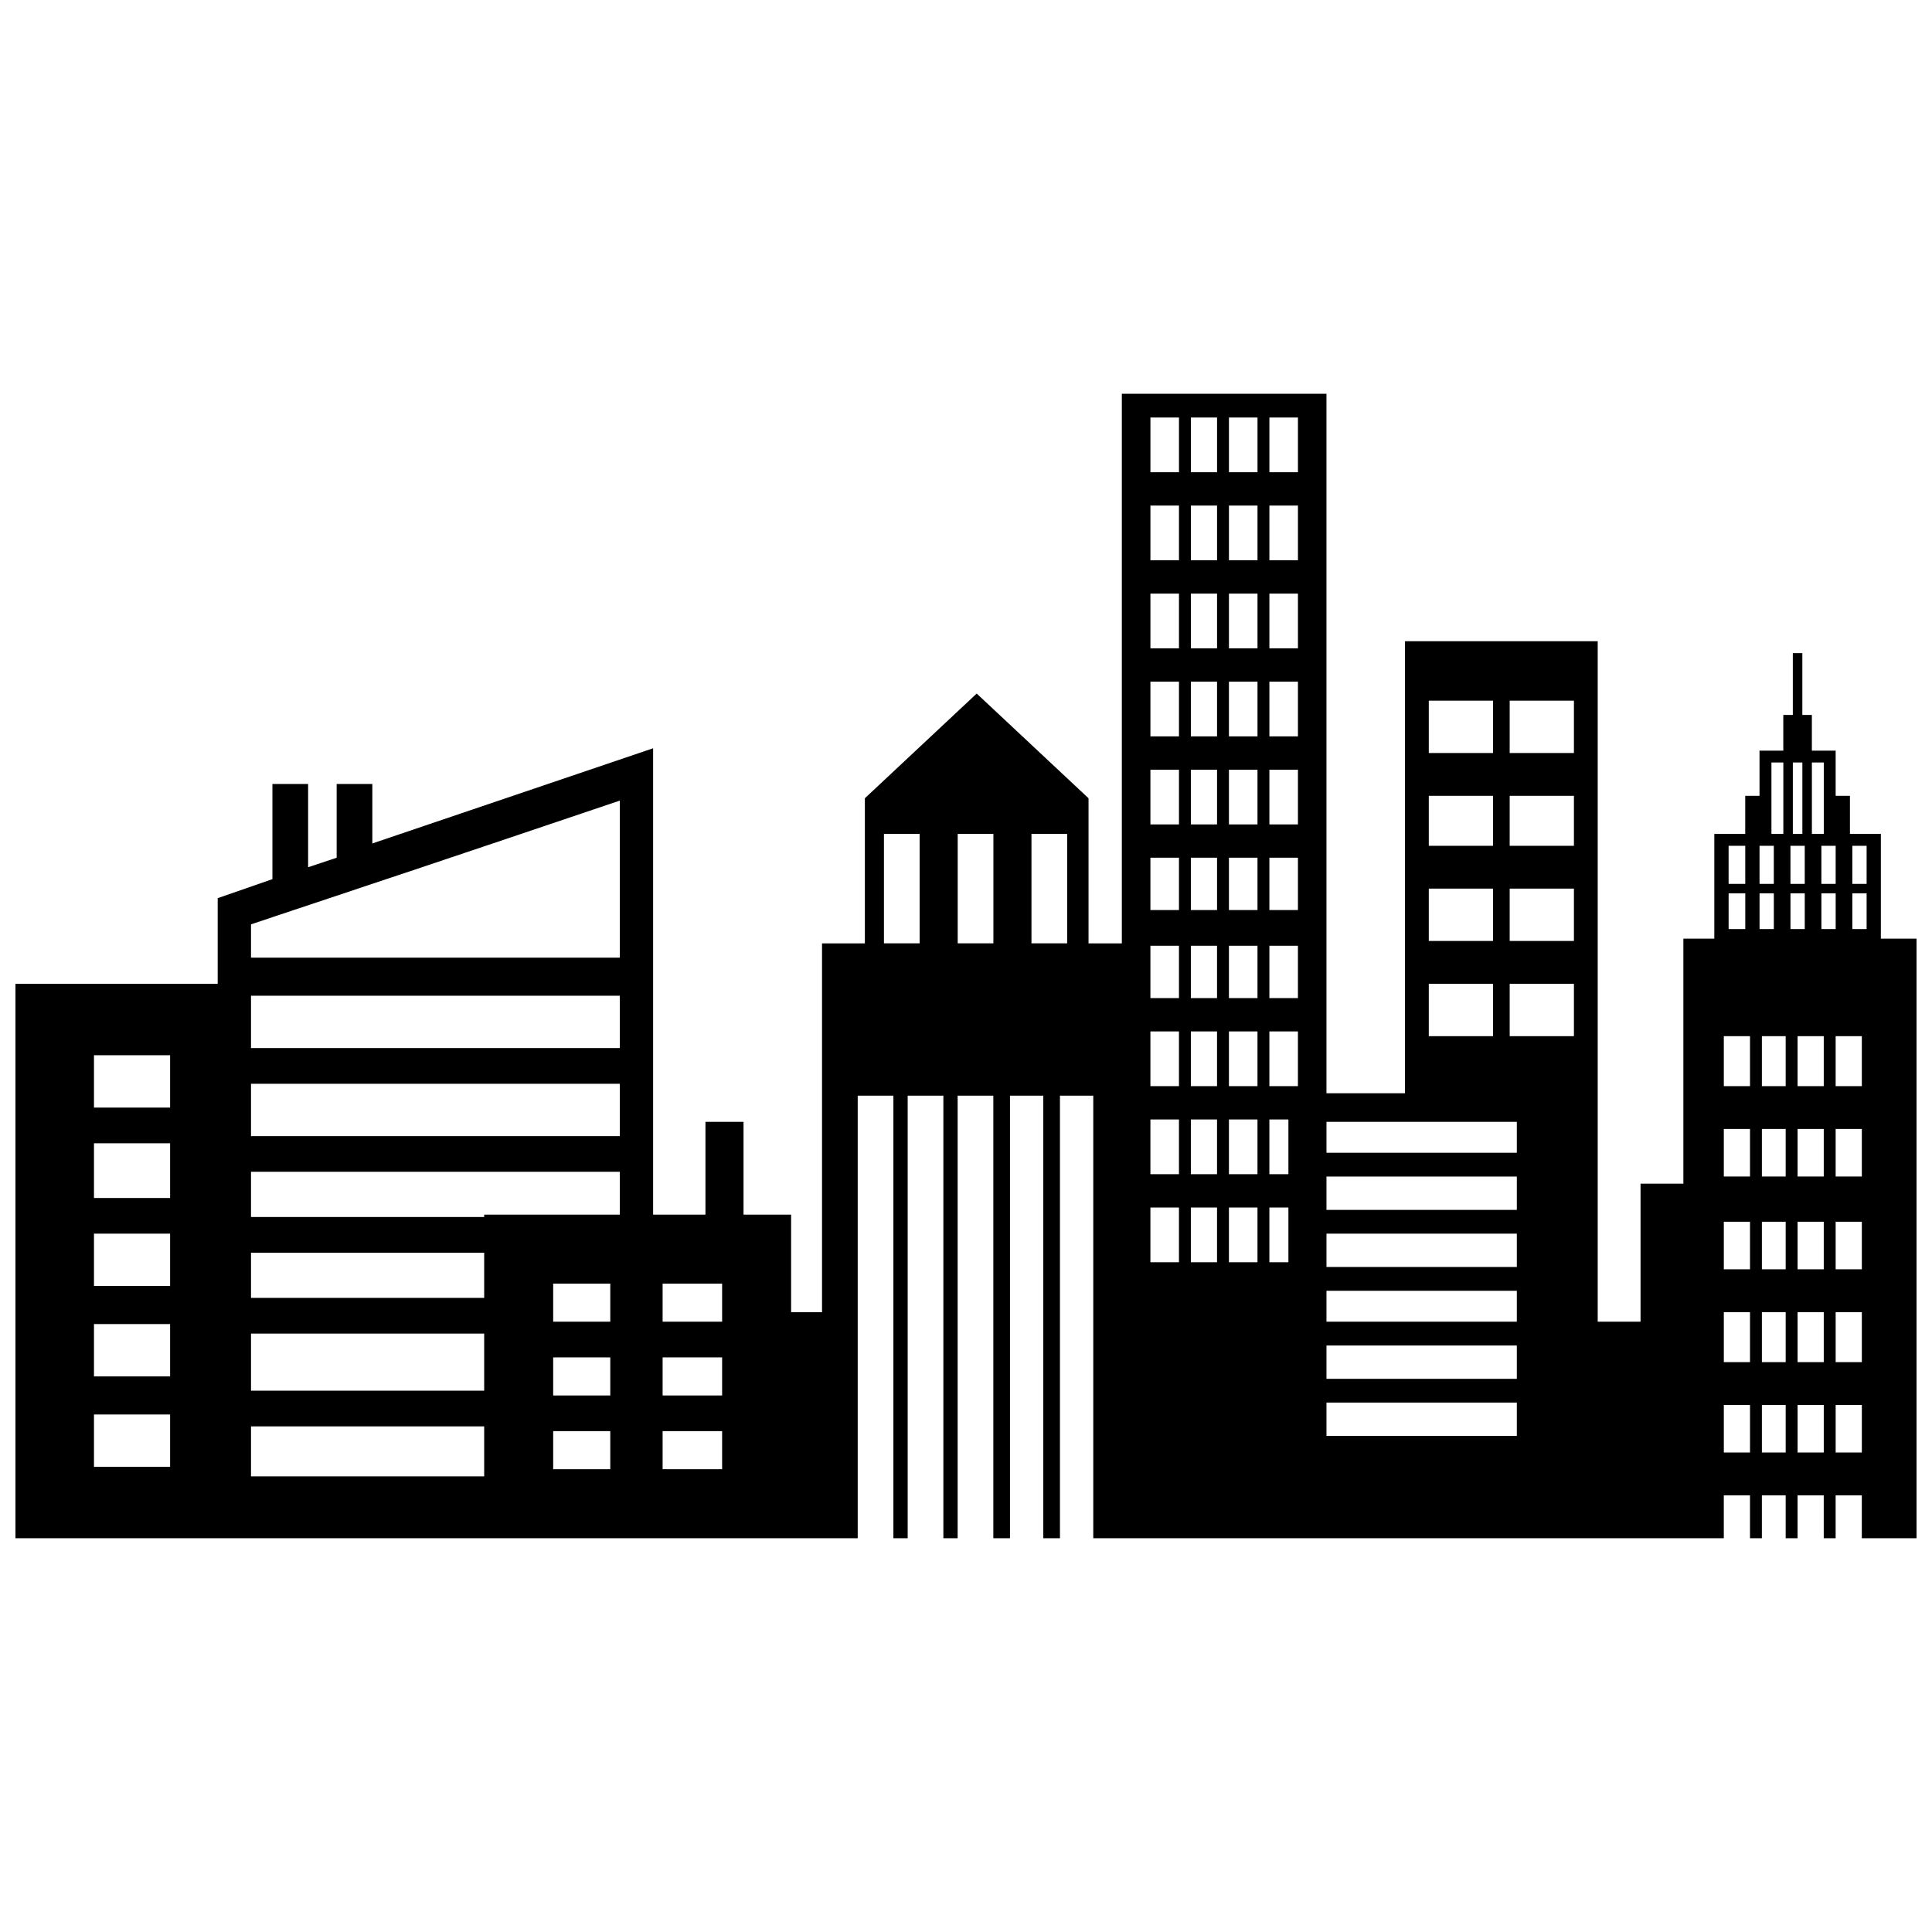 <?xml version="1.0" encoding="UTF-8"?>
<!-- The Best Svg Icon site in the world: iconSvg.co, Visit us! https://iconsvg.co -->
<svg width="800px" height="800px" version="1.1" viewBox="144 144 512 512" xmlns="http://www.w3.org/2000/svg">
 <defs>
  <clipPath id="a">
   <path d="m148.09 248h503.81v304h-503.81z"/>
  </clipPath>
 </defs>
 <g clip-path="url(#a)">
  <path d="m567.41 433.73v-119.8h-51.074v119.8h-20.809v-185.38h-54.227v145.66h-8.828v-38.465l-29.637-27.746-29.637 27.746v38.465h-11.352v97.734h-8.195v-25.852h-12.609v-24.59h-10.09v24.59h-13.871v-123.59l-74.406 25.223v-15.766h-9.457v19.547l-7.566 2.523v-22.07h-9.457v25.223l-14.504 5.043v22.699h-53.598v146.92h223.21v-117.28h9.457v117.28h3.785v-117.28h9.457v117.28h3.785v-117.28h9.457v117.28h4.414v-117.28h8.828v117.28h4.414v-117.28h8.828v117.28h167.1v-11.352h6.938v11.352h3.152v-11.352h6.305v11.352h3.152v-11.352h6.938v11.352h3.152v-11.352h6.938v11.352h14.504v-158.9h-9.457v-27.746h-8.195v-10.09h-3.785v-11.98h-6.305v-9.457h-2.523v-16.395h-2.523v16.395h-2.523v9.457h-6.305v11.98h-3.785v10.09h-8.195v27.746h-8.195v64.945h-11.352v36.57h-11.352v-60.531zm-356.89 78.82h61.793v-15.133h-61.793zm61.793 9.457h-61.793v13.242h61.793zm-61.793-34.051h61.793v-11.98h-61.793zm0-21.438h61.793v-0.629h35.941v-11.352h-97.734zm97.734-21.438h-97.734v-13.871h97.734zm0-23.332h-97.734v-13.871h97.734zm0-23.961h-97.734v-8.828c34.051-11.352 52.965-17.656 97.734-32.789zm27.113 86.387h-15.766v10.09h15.766zm0 39.094h-15.766v10.09h15.766zm-29.637 0h-15.133v10.09h15.133zm29.637-19.547h-15.766v10.09h15.766zm-29.637 0h-15.133v10.09h15.133zm0-19.547h-15.133v10.09h15.133zm-116.65-60.531h-20.176v13.871h20.176zm0 95.215h-20.176v13.871h20.176zm0-23.961h-20.176v13.871h20.176zm0-23.961h-20.176v13.871h20.176zm0-23.961h-20.176v14.504h20.176zm296.36-6.305v14.504h-5.043v-14.504zm0 23.332v14.504h-5.043v-14.504zm10.09 60.531v-8.828h50.445v8.828zm0-15.133v-8.828h50.445v8.828zm0-15.133v-8.195h50.445v8.195zm0-14.504v-8.828h50.445v8.828zm0-15.133v-8.828h50.445v8.828zm0-15.133v-8.195h50.445v8.195zm-39.094 14.504h-7.566v14.504h7.566zm10.09 0h-6.938v14.504h6.938zm10.719 0h-7.566v14.504h7.566zm-20.809-23.332h-7.566v14.504h7.566zm10.09 0h-6.938v14.504h6.938zm10.719 0h-7.566v14.504h7.566zm10.719-23.332h-7.566v14.504h7.566zm-31.527 0h-7.566v14.504h7.566zm10.09 0h-6.938v14.504h6.938zm10.719 0h-7.566v14.504h7.566zm10.719-22.699h-7.566v13.871h7.566zm-31.527 0h-7.566v13.871h7.566zm10.09 0h-6.938v13.871h6.938zm10.719 0h-7.566v13.871h7.566zm10.719-23.332h-7.566v13.871h7.566zm-31.527 0h-7.566v13.871h7.566zm10.09 0h-6.938v13.871h6.938zm10.719 0h-7.566v13.871h7.566zm10.719-23.332h-7.566v14.504h7.566zm-31.527 0h-7.566v14.504h7.566zm10.09 0h-6.938v14.504h6.938zm10.719 0h-7.566v14.504h7.566zm10.719-23.332h-7.566v14.504h7.566zm-31.527 0h-7.566v14.504h7.566zm10.09 0h-6.938v14.504h6.938zm10.719 0h-7.566v14.504h7.566zm10.719-23.332h-7.566v14.504h7.566zm-31.527 0h-7.566v14.504h7.566zm10.09 0h-6.938v14.504h6.938zm10.719 0h-7.566v14.504h7.566zm10.719-23.332h-7.566v14.504h7.566zm-31.527 0h-7.566v14.504h7.566zm10.09 0h-6.938v14.504h6.938zm10.719 0h-7.566v14.504h7.566zm10.719-23.332h-7.566v14.504h7.566zm-31.527 0h-7.566v14.504h7.566zm10.09 0h-6.938v14.504h6.938zm10.719 0h-7.566v14.504h7.566zm-50.445 139.35h-9.457v-29.004h9.457zm-19.547 0h-9.457v-29.004h9.457zm-19.547 0h-9.457v-29.004h9.457zm239.61-29.004h-3.152v-18.918h3.152zm-5.676 0h-2.523v-18.918h2.523zm-5.043 0h-3.152v-18.918h3.152zm22.07 3.152h-3.785v10.09h3.785zm0 12.609h-3.785v9.457h3.785zm-32.156 0h-4.414v9.457h4.414zm7.566 0h-3.785v9.457h3.785zm8.195 0h-3.785v9.457h3.785zm8.195 0h-3.785v9.457h3.785zm-23.961-12.609h-4.414v10.09h4.414zm7.566 0h-3.785v10.09h3.785zm8.195 0h-3.785v10.09h3.785zm8.195 0h-3.785v10.09h3.785zm6.938 148.18h-6.938v12.609h6.938zm-29.637 0h-6.938v12.609h6.938zm9.457 0h-6.305v12.609h6.305zm10.09 0h-6.938v12.609h6.938zm10.09-24.59h-6.938v13.242h6.938zm-29.637 0h-6.938v13.242h6.938zm9.457 0h-6.305v13.242h6.305zm10.09 0h-6.938v13.242h6.938zm10.09-23.961h-6.938v12.609h6.938zm-29.637 0h-6.938v12.609h6.938zm9.457 0h-6.305v12.609h6.305zm10.09 0h-6.938v12.609h6.938zm10.09-24.59h-6.938v12.609h6.938zm-29.637 0h-6.938v12.609h6.938zm9.457 0h-6.305v12.609h6.305zm10.09 0h-6.938v12.609h6.938zm10.09-24.59h-6.938v13.242h6.938zm-29.637 0h-6.938v13.242h6.938zm9.457 0h-6.305v13.242h6.305zm10.09 0h-6.938v13.242h6.938zm-66.207-88.906h-17.023v13.871h17.023zm0 75.035h-17.023v13.871h17.023zm-21.438 0h-17.023v13.871h17.023zm21.438-25.223h-17.023v13.871h17.023zm-21.438 0h-17.023v13.871h17.023zm21.438-24.59h-17.023v13.242h17.023zm-21.438 0h-17.023v13.242h17.023zm0-25.223h-17.023v13.871h17.023z" fill-rule="evenodd"/>
 </g>
</svg>